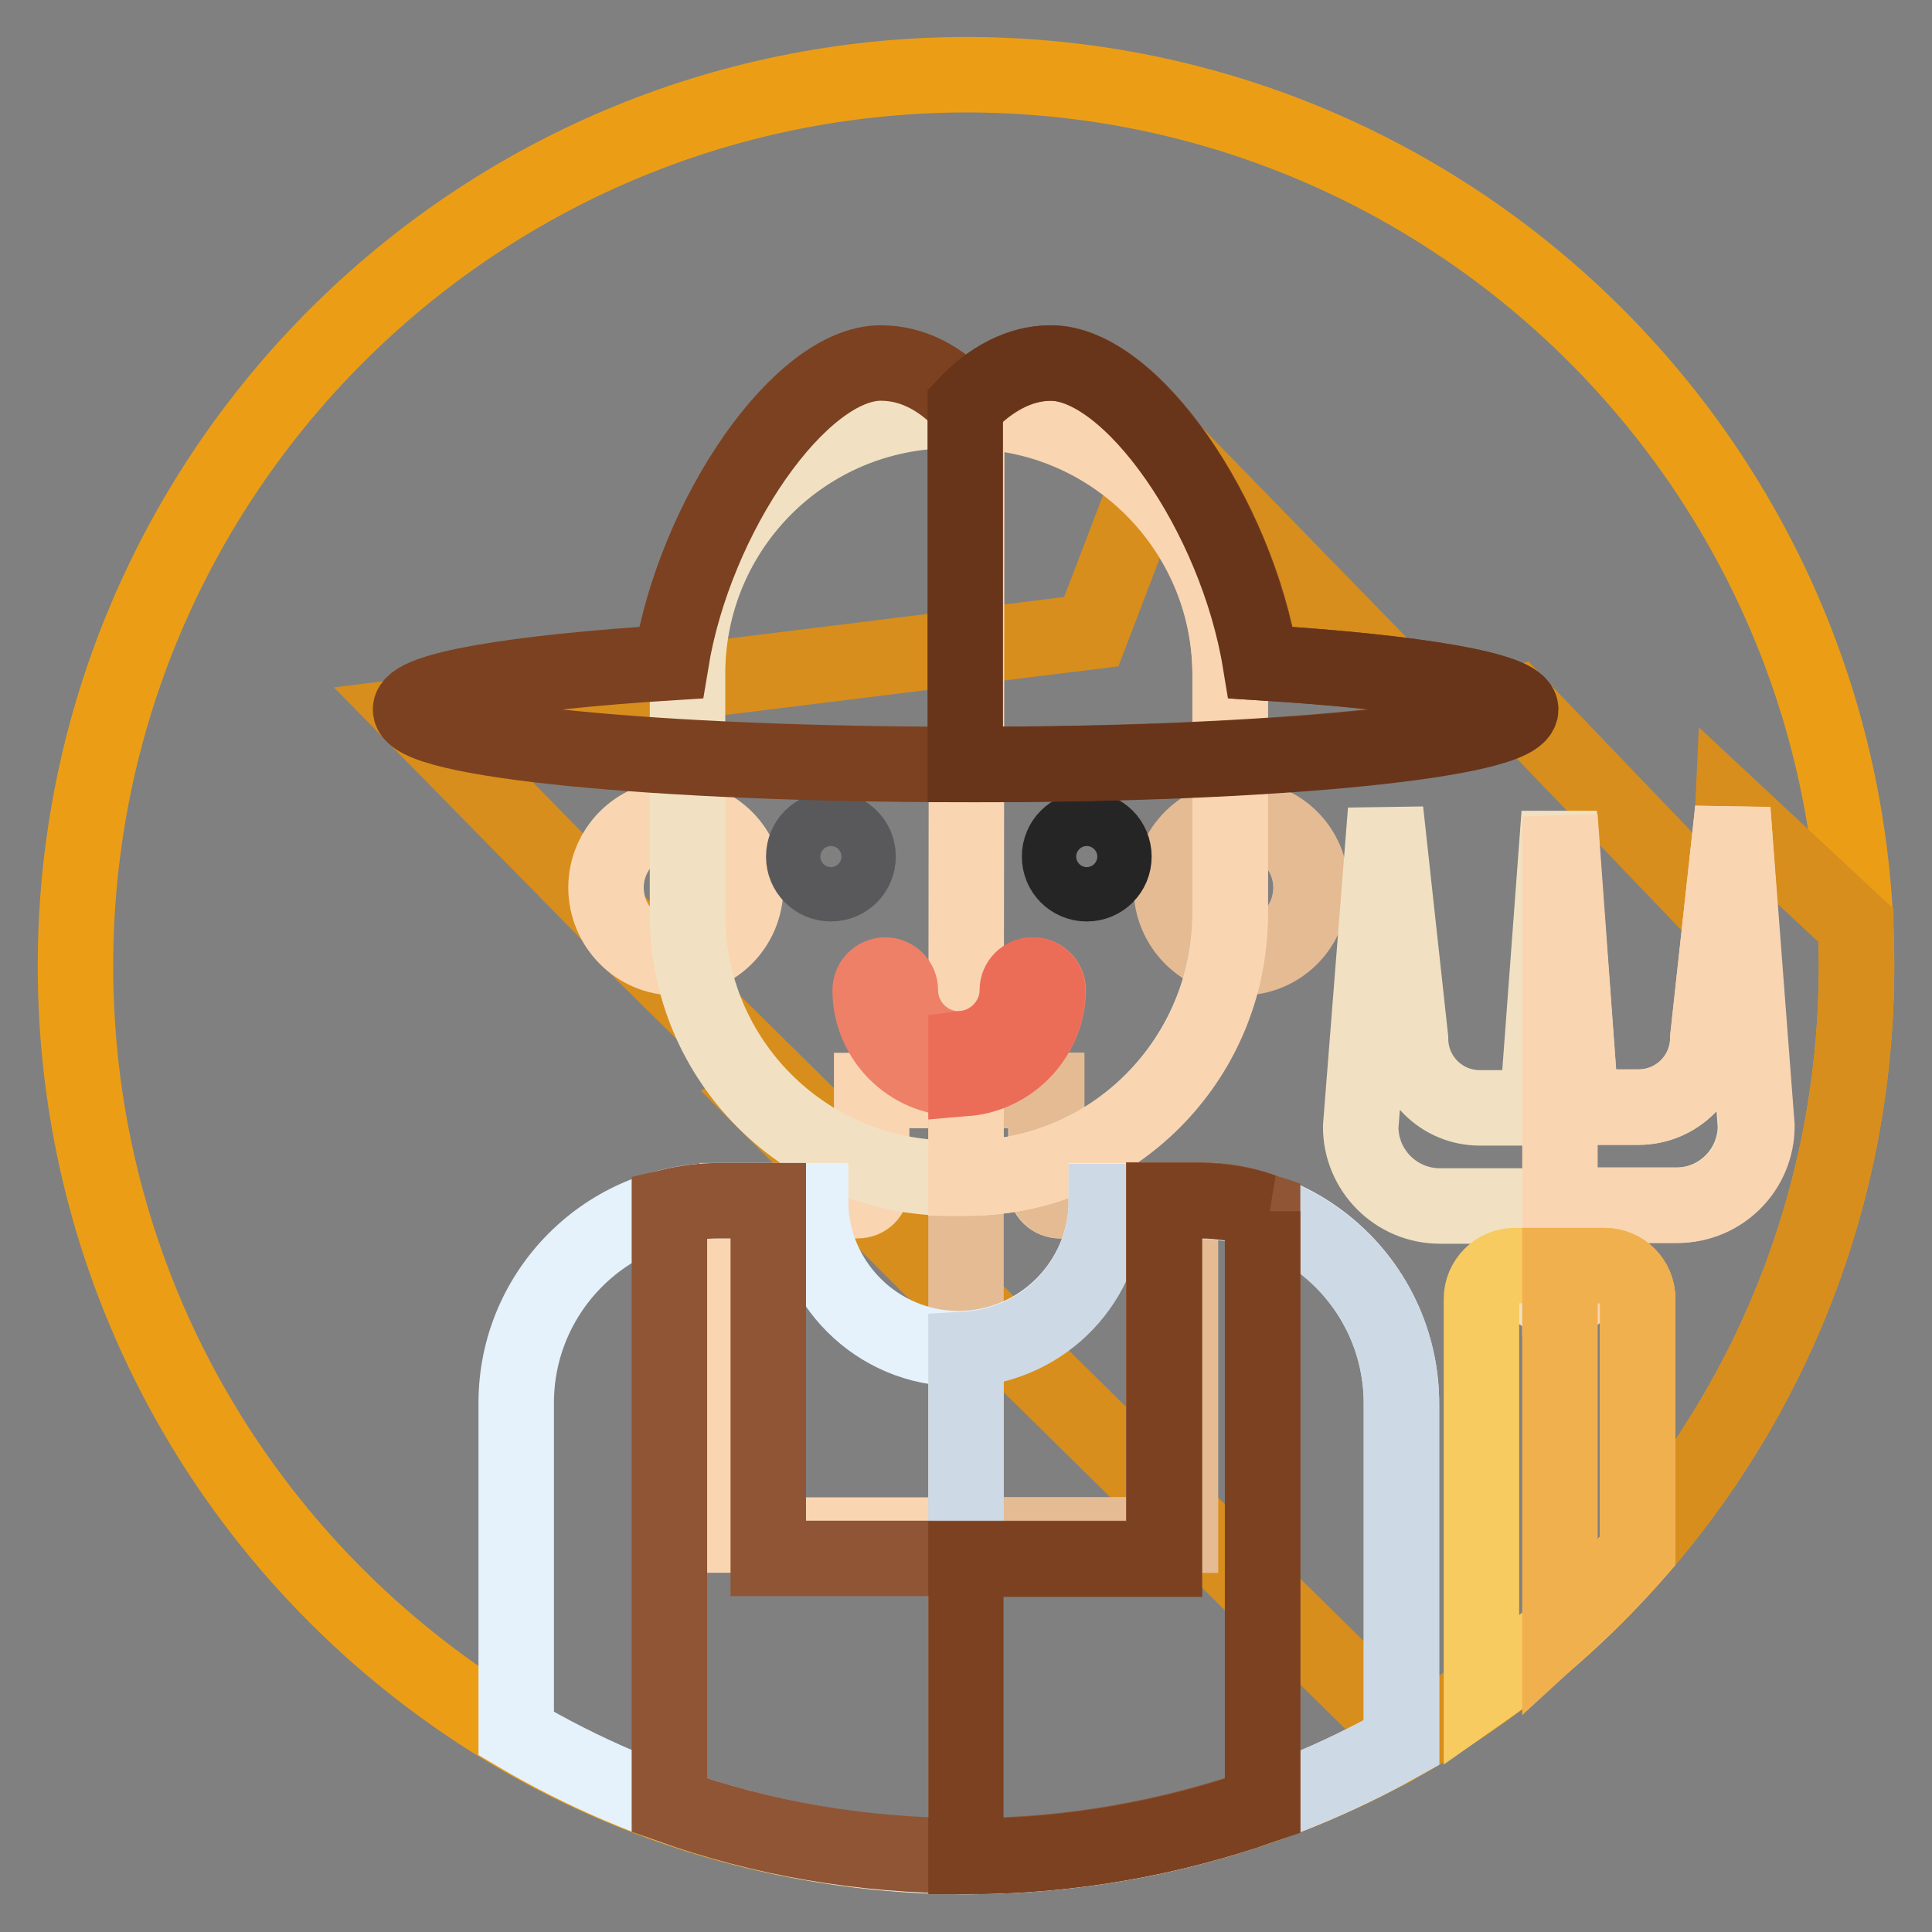 <?xml version="1.0" encoding="utf-8"?>
<!-- Svg Vector Icons : http://www.onlinewebfonts.com/icon -->
<!DOCTYPE svg PUBLIC "-//W3C//DTD SVG 1.1//EN" "http://www.w3.org/Graphics/SVG/1.1/DTD/svg11.dtd">
<svg version="1.1" xmlns="http://www.w3.org/2000/svg" xmlns:xlink="http://www.w3.org/1999/xlink" x="0px" y="0px" viewBox="0 0 256 256" enable-background="new 0 0 256 256" xml:space="preserve">
<rect x="0" y="0" width="256" height="256" fill="#808080" stroke="none"/>
<g> <path stroke-width="10" fill-opacity="0" stroke="#eb9e15"  d="M10,128c0,65.2,52.8,118,118,118s118-52.8,118-118c0,0,0,0,0-0.1c0-65.2-52.8-118-118-118 C62.8,10,10,62.8,10,128z"/> <path stroke-width="10" fill-opacity="0" stroke="#d88e1c"  d="M246,128c0-1.8-0.1-3.6-0.1-5.4l-16.3-15.2l-0.7,15l-27.8-29l-9.8,3.3l-37.1-38.1l-9.6,25.1L54.9,94.8 l27.4,27.9l0.8,1.5l20.6,20.3l-2.5,1.3l21.6,21.6l63.9,63C222.2,210,246,171.8,246,128L246,128z"/> <path stroke-width="10" fill-opacity="0" stroke="#fad5b1"  d="M138.6,157.3v-12.8h-23.1v12.8c0,1-0.8,1.8-1.9,1.8H97.7v44.3h58.7v-44.3h-15.9 C139.4,159.1,138.6,158.3,138.6,157.3L138.6,157.3z"/> <path stroke-width="10" fill-opacity="0" stroke="#e5bb94"  d="M156.4,159.1h-15.9c-1,0-1.8-0.8-1.8-1.8v-12.8H128v58.9h28.4V159.1z"/> <path stroke-width="10" fill-opacity="0" stroke="#fad5b1"  d="M80.3,117.6c0,5.1,4.1,9.3,9.2,9.3c5.1,0,9.3-4.1,9.3-9.3c0-5.1-4.1-9.2-9.3-9.2 C84.5,108.3,80.3,112.5,80.3,117.6z"/> <path stroke-width="10" fill-opacity="0" stroke="#e5bb94"  d="M155.2,117.6c0,5.1,4.1,9.3,9.3,9.3c5.1,0,9.2-4.1,9.2-9.3c0-5.1-4.1-9.2-9.2-9.2 C159.4,108.3,155.2,112.5,155.2,117.6z"/> <path stroke-width="10" fill-opacity="0" stroke="#f1e1c2"  d="M128.1,156.1H126c-19.3,0-34.9-15.6-34.9-34.9V89.3c0-19.3,15.6-34.9,34.9-34.9h2.1 c19.3,0,34.9,15.6,34.9,34.9v31.8C162.9,140.5,147.3,156.1,128.1,156.1z"/> <path stroke-width="10" fill-opacity="0" stroke="#fad5b1"  d="M128.1,54.5L128.1,54.5L128,156.1h0.1c19.3,0,34.9-15.6,34.9-34.9V89.3C162.9,70.1,147.3,54.5,128.1,54.5z" /> <path stroke-width="10" fill-opacity="0" stroke="#59595b"  d="M106.5,113.5c0,2,1.6,3.6,3.6,3.6s3.6-1.6,3.6-3.6c0-2-1.6-3.6-3.6-3.6S106.5,111.5,106.5,113.5 L106.5,113.5z"/> <path stroke-width="10" fill-opacity="0" stroke="#262525"  d="M140.4,113.5c0,2,1.6,3.6,3.6,3.6c2,0,3.6-1.6,3.6-3.6c0-2-1.6-3.6-3.6-3.6 C142,109.9,140.4,111.5,140.4,113.5L140.4,113.5z"/> <path stroke-width="10" fill-opacity="0" stroke="#ee8067"  d="M127,142.9c-6.5,0-11.7-5.3-11.7-11.7c0-1.1,0.9-2,2-2s2,0.9,2,2c0,4.3,3.5,7.8,7.8,7.8 c4.3,0,7.8-3.5,7.8-7.8c0-1.1,0.9-2,2-2c1.1,0,2,0.9,2,2C138.8,137.7,133.5,142.9,127,142.9z"/> <path stroke-width="10" fill-opacity="0" stroke="#ec6d57"  d="M138.8,131.2c0-1.1-0.9-2-2-2c-1.1,0-2,0.9-2,2c0,3.9-3,7.2-6.8,7.7v4C134,142.4,138.8,137.3,138.8,131.2z" /> <path stroke-width="10" fill-opacity="0" stroke="#e5f1fb"  d="M158.9,159.1h-12.3c0,10.8-8.8,19.6-19.6,19.6c-10.8,0-19.6-8.8-19.6-19.6H95.2c-14.8,0-26.8,12-26.8,26.8 v43.8C85.8,240,106.3,246,128,246c21,0,40.7-5.5,57.7-15.1V186C185.7,171.1,173.7,159.1,158.9,159.1z"/> <path stroke-width="10" fill-opacity="0" stroke="#cdd9e4"  d="M185.7,186c0-14.8-12-26.8-26.8-26.8h-12.3c0,10.5-8.2,19-18.6,19.6V246c21,0,40.6-5.5,57.7-15.1V186z"/> <path stroke-width="10" fill-opacity="0" stroke="#7c4120"  d="M167.1,87.8c-3.2-19.6-17.2-39.7-27.8-39.7c-4.1,0-8,2.1-11.3,5.6c-3.3-3.6-7.1-5.6-11.3-5.6 c-10.6,0-24.6,20.1-27.8,39.7c-20.7,1.3-34.5,3.6-34.5,6.2c0,4.1,32.9,7.3,73.5,7.3c40.6,0,73.5-3.3,73.5-7.3 C201.5,91.4,187.8,89.1,167.1,87.8z"/> <path stroke-width="10" fill-opacity="0" stroke="#68351a"  d="M201.5,94c0-2.6-13.8-4.9-34.5-6.2c-3.2-19.6-17.2-39.7-27.8-39.7c-4.1,0-8,2.1-11.3,5.6v47.6 C168.6,101.4,201.5,98.1,201.5,94L201.5,94z"/> <path stroke-width="10" fill-opacity="0" stroke="#8f5535"  d="M101.8,159.1h-6.6c-2.2,0-4.4,0.3-6.5,0.8v79.3c12.3,4.4,25.5,6.7,39.3,6.7c13.8,0,27-2.4,39.3-6.7v-78.8 c-2.6-0.9-5.5-1.4-8.4-1.4h-4.7v47.5h-52.4V159.1z"/> <path stroke-width="10" fill-opacity="0" stroke="#7c4120"  d="M167.4,160.5c-2.6-0.9-5.5-1.4-8.4-1.4h-4.7v47.5H128V246c13.8,0,27-2.4,39.3-6.7V160.5L167.4,160.5z"/> <path stroke-width="10" fill-opacity="0" stroke="#f1e1c2"  d="M229.6,107.3l-3.3,30.2c0,5.1-4.1,9.2-9.2,9.2h-7.6l-2.9-38.9l-2.9,39h-7.6c-5.1,0-9.2-4.1-9.2-9.2 l-3.3-30.2l-3.3,41.9c0,5.8,4.7,10.5,10.5,10.5h11.9l-0.6,7.6c0,0.2,0,0.4,0,0.6c0.2,2.4,2.3,4.2,4.7,4c2.4-0.2,4.2-2.3,4-4.7 l-0.6-7.6h11.9c5.8,0,10.5-4.7,10.5-10.5L229.6,107.3z"/> <path stroke-width="10" fill-opacity="0" stroke="#fad5b1"  d="M229.6,107.3l-3.3,30.2c0,5.1-4.1,9.2-9.2,9.2h-7.6l-2.8-38.5V172h0.3c2.4-0.2,4.2-2.3,4-4.7l-0.6-7.6h11.9 c5.8,0,10.5-4.7,10.5-10.5L229.6,107.3L229.6,107.3z"/> <path stroke-width="10" fill-opacity="0" stroke="#f7cb5f"  d="M217,205.5v-33.4c0-2.4-2-4.4-4.4-4.4h-11.9c-2.4,0-4.4,2-4.4,4.4v52.1C204,218.8,210.9,212.5,217,205.5 L217,205.5z"/> <path stroke-width="10" fill-opacity="0" stroke="#f0b04e"  d="M212.6,167.7h-5.9v48.2c3.6-3.3,7.1-6.7,10.3-10.4v-33.4C217,169.7,215.1,167.7,212.6,167.7z"/></g>
</svg>